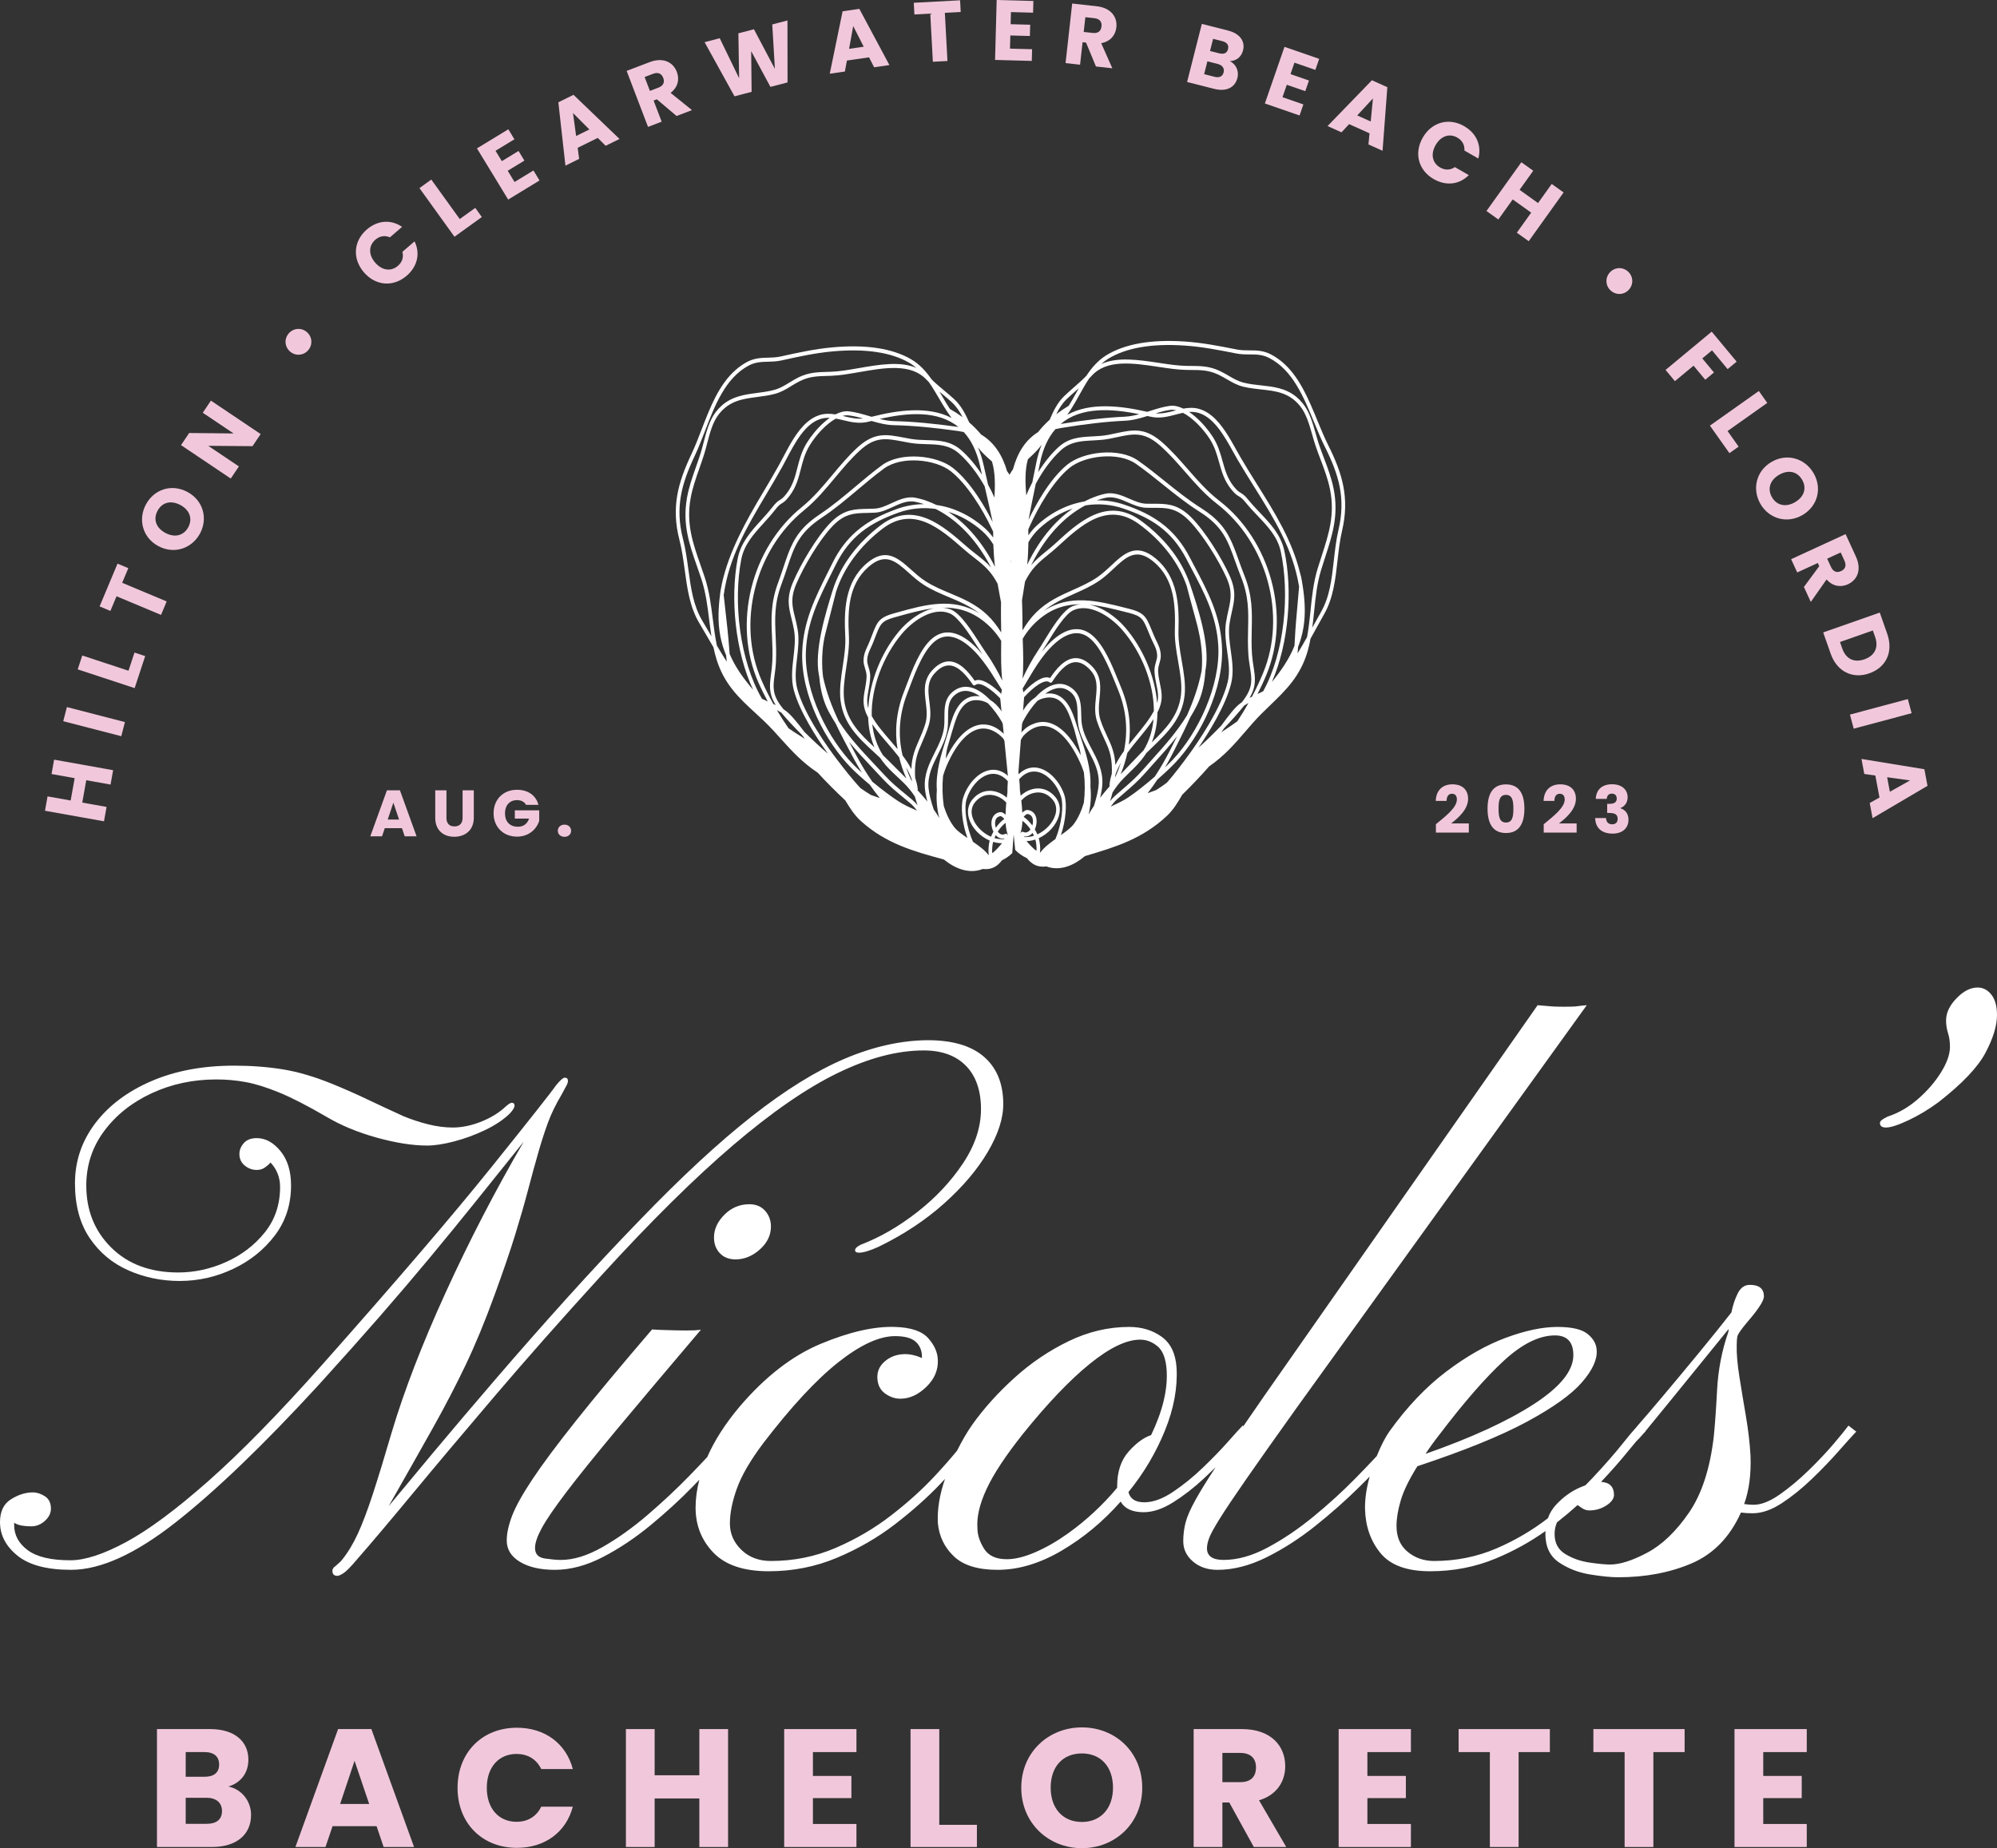<svg viewBox="0 0 665.76 616.284" height="616.284" width="665.76" xmlns="http://www.w3.org/2000/svg" data-name="Layer 2" id="b">
  <rect x="0" y="0" width="665.76" height="616.284" fill="#333333" stroke="none"/>
  <g data-name="Layer 1" id="c">
    <g>
      <g>
        <polygon fill="#f1c8db" points="35.527 269.074 27.426 267.628 28.757 260.172 36.858 261.62 37.712 256.826 18.038 253.311 17.184 258.105 24.891 259.481 23.558 266.936 15.853 265.56 14.995 270.352 34.669 273.867 35.527 269.074"></polygon>
        <rect fill="#f1c8db" transform="translate(-209.459 210.768) rotate(-75.504)" height="19.982" width="4.867" y="230.644" x="28.933"></rect>
        <polygon fill="#f1c8db" points="48.403 218.775 44.833 217.602 42.842 223.658 27.428 218.585 25.907 223.208 44.887 229.456 48.403 218.775"></polygon>
        <polygon fill="#f1c8db" points="38.85 198.83 53.685 205.042 55.564 200.552 40.73 194.34 42.775 189.456 39.177 187.95 33.206 202.207 36.806 203.714 38.85 198.83"></polygon>
        <path fill="#f1c8db" d="m52.811,182.115c5.301,2.828,11.213.756,13.882-4.243,2.668-4.998,1.07-11.014-4.232-13.842-5.299-2.829-11.148-.817-13.828,4.205-2.668,4.999-1.122,11.052,4.177,13.88Zm-.284-11.801c1.5-2.814,4.463-3.588,7.604-1.912,3.089,1.649,4.145,4.567,2.643,7.38-1.527,2.864-4.526,3.587-7.617,1.938-3.138-1.675-4.159-4.542-2.63-7.405Z"></path>
        <polygon fill="#f1c8db" points="79.645 155.533 69.416 148.66 84.184 148.776 86.898 144.736 70.314 133.593 67.601 137.633 77.877 144.538 63.062 144.389 60.346 148.43 76.93 159.573 79.645 155.533"></polygon>
        <path fill="#f1c8db" d="m102.696,116.837c1.606-1.81,1.45-4.462-.337-6.05-1.809-1.608-4.462-1.451-6.068.358-1.589,1.787-1.433,4.441.376,6.047,1.788,1.589,4.442,1.433,6.029-.355Z"></path>
        <path fill="#f1c8db" d="m135.573,91.956c3.604-3.103,4.595-7.45,2.634-11.473l-4.056,3.493c.488,1.833-.097,3.464-1.5,4.672-2.265,1.95-5.269,1.604-7.573-1.072-2.303-2.677-2.196-5.696.069-7.647,1.403-1.207,3.104-1.545,4.844-.787l4.056-3.493c-3.686-2.537-8.151-2.225-11.756.876-4.468,3.846-4.867,9.752-.968,14.284,3.903,4.531,9.782,4.991,14.25,1.147Z"></path>
        <polygon fill="#f1c8db" points="160.638 72.37 158.441 69.32 153.267 73.046 143.785 59.877 139.836 62.722 151.512 78.941 160.638 72.37"></polygon>
        <polygon fill="#f1c8db" points="179.87 60.177 177.84 56.847 171.543 60.686 169.26 56.941 174.828 53.548 172.871 50.338 167.304 53.732 165.198 50.281 171.497 46.442 169.465 43.111 159.01 49.485 169.417 66.55 179.87 60.177"></polygon>
        <path fill="#f1c8db" d="m193.076,52.977l-.491-3.694,6.69-3.301,2.635,2.636,4.62-2.281-15.331-14.722-5.055,2.496,2.363,21.124,4.57-2.256Zm3.411-9.811l-4.417,2.179-1.043-7.645,5.459,5.466Z"></path>
        <path fill="#f1c8db" d="m220.585,40.576l-2.69-7.047,1.091-.416,6.572,5.565,5.134-1.959-7.131-5.748c2.548-1.948,2.981-4.641,2.089-6.983-1.238-3.244-4.532-5.004-9.106-3.259l-7.632,2.914,7.126,18.669,4.547-1.737Zm-2.865-15.967c1.701-.651,2.845-.05,3.372,1.331.559,1.464.096,2.645-1.605,3.296l-2.819,1.076-1.767-4.629,2.819-1.074Z"></path>
        <polygon fill="#f1c8db" points="250.571 30.622 250.429 17.058 256.852 28.976 262.552 27.481 262.523 6.825 257.455 8.154 258.335 22.963 251.342 9.755 246.163 11.113 246.411 26.09 239.939 12.746 234.898 14.066 244.87 32.116 250.571 30.622"></polygon>
        <path fill="#f1c8db" d="m282.342,20.187l7.38-1.072,1.692,3.322,5.097-.741-10.024-18.739-5.578.811-4.286,20.815,5.042-.732.677-3.664Zm2.101-11.495l3.502,6.885-4.876.705,1.374-7.59Z"></path>
        <polygon fill="#f1c8db" points="310.133 4.536 311 20.6 315.862 20.337 314.995 4.273 320.283 3.989 320.073 .094 304.634 .927 304.845 4.822 310.133 4.536"></polygon>
        <polygon fill="#f1c8db" points="344.079 16.411 336.707 16.214 336.824 11.83 343.342 12.003 343.444 8.248 336.925 8.073 337.033 4.031 344.405 4.229 344.509 .329 332.27 0 331.736 19.983 343.975 20.312 344.079 16.411"></polygon>
        <path fill="#f1c8db" d="m360.908,14.078l1.16.129,3.299,7.958,5.461.607-3.71-8.375c3.155-.568,4.774-2.765,5.052-5.255.383-3.452-1.74-6.523-6.606-7.064l-8.121-.902-2.205,19.864,4.839.536.832-7.498Zm.927-8.348l2.999.335c1.811.201,2.553,1.257,2.392,2.728-.176,1.555-1.126,2.396-2.938,2.195l-2.999-.333.546-4.925Z"></path>
        <path fill="#f1c8db" d="m412.538,25.989c.56-2.207-.397-4.565-2.539-5.607,2.017-.076,3.807-1.235,4.403-3.581.778-3.062-1.07-5.616-5.015-6.619l-8.718-2.213-4.917,19.368,9.021,2.29c4.082,1.036,6.952-.437,7.764-3.638Zm-8.111-13.041l3.09.784c1.544.393,2.218,1.327,1.881,2.652-.337,1.324-1.366,1.796-2.912,1.404l-3.088-.785,1.03-4.054Zm-1.905,7.503l3.421.869c1.572.4,2.335,1.445,1.983,2.823-.348,1.381-1.442,1.868-3.015,1.467l-3.476-.883,1.087-4.276Z"></path>
        <polygon fill="#f1c8db" points="434.524 34.822 427.558 32.409 428.993 28.268 435.153 30.401 436.382 26.85 430.222 24.717 431.544 20.897 438.512 23.31 439.788 19.624 428.222 15.621 421.684 34.502 433.25 38.507 434.524 34.822"></polygon>
        <path fill="#f1c8db" d="m449.766,41.394l6.806,3.059-.356,3.711,4.701,2.112,1.597-21.197-5.144-2.312-14.791,15.27,4.651,2.09,2.536-2.732Zm7.944-8.573l-.74,7.69-4.494-2.019,5.234-5.671Z"></path>
        <path fill="#f1c8db" d="m477.967,59.714c4.124,2.37,8.555,1.862,11.699-1.323l-4.641-2.667c-1.569,1.069-3.302,1.058-4.907.134-2.591-1.489-3.263-4.438-1.502-7.498,1.759-3.061,4.644-3.964,7.235-2.474,1.605.921,2.487,2.415,2.353,4.308l4.641,2.668c1.169-4.322-.609-8.429-4.731-10.798-5.109-2.938-10.815-1.357-13.795,3.827s-1.462,10.886,3.647,13.824Z"></path>
        <polygon fill="#f1c8db" points="504.308 66.5 510.467 70.906 505.681 77.599 509.64 80.431 521.27 64.175 517.311 61.341 512.755 67.711 506.594 63.304 511.152 56.935 507.191 54.102 495.56 70.359 499.52 73.193 504.308 66.5"></polygon>
        <path fill="#f1c8db" d="m543.019,96.622c1.632-1.787,1.511-4.443-.275-6.076-1.764-1.613-4.421-1.494-6.053.294-1.615,1.764-1.494,4.42.273,6.034,1.786,1.632,4.441,1.512,6.056-.252Z"></path>
        <polygon fill="#f1c8db" points="564.6 121.935 568.491 126.623 571.404 124.204 567.513 119.516 570.755 116.825 575.955 123.09 578.957 120.598 570.646 110.589 555.269 123.354 558.379 127.099 564.6 121.935"></polygon>
        <polygon fill="#f1c8db" points="576.556 151.105 579.623 148.934 575.937 143.729 589.175 134.35 586.363 130.379 570.057 141.929 576.556 151.105"></polygon>
        <path fill="#f1c8db" d="m586.917,168.073c2.854,4.893,8.815,6.691,14.004,3.665,5.189-3.028,6.55-9.062,3.679-13.981-2.856-4.894-8.817-6.755-14.009-3.728-5.189,3.026-6.529,9.149-3.675,14.043Zm6.186-9.739c3.076-1.793,6.05-1.157,7.685,1.647,1.607,2.755.712,5.684-2.364,7.476-3.023,1.765-6.063,1.132-7.669-1.623-1.637-2.804-.677-5.736,2.348-7.501Z"></path>
        <path fill="#f1c8db" d="m599.158,190.89l6.854-3.156.488,1.059-5.113,6.933,2.299,4.991,5.26-7.501c2.114,2.412,4.832,2.665,7.107,1.618,3.156-1.454,4.692-4.858,2.644-9.306l-3.417-7.422-18.157,8.36,2.036,4.423Zm14.484-6.67l1.263,2.743c.761,1.655.24,2.835-1.105,3.454-1.422.655-2.632.273-3.396-1.384l-1.261-2.741,4.5-2.073Z"></path>
        <path fill="#f1c8db" d="m610.301,217.95c2.112,6.018,7.314,8.537,12.901,6.575,5.615-1.972,8.069-7.18,5.955-13.197l-2.481-7.064-18.858,6.622,2.483,7.065Zm14.067-7.717l.766,2.177c1.215,3.464-.108,6.224-3.573,7.44-3.466,1.217-6.17-.126-7.387-3.592l-.764-2.174,10.959-3.851Z"></path>
        <rect fill="#f1c8db" transform="translate(-40.252 170.437) rotate(-15.004)" height="4.868" width="19.983" y="235.618" x="617.022"></rect>
        <path fill="#f1c8db" d="m641.55,256.506l-20.97-3.432.938,5.008,3.689.527,1.373,7.33-3.249,1.824.946,5.064,18.31-10.782-1.036-5.539Zm-11.511,7.51l-.904-4.841,7.641,1.061-6.737,3.78Z"></path>
      </g>
      <g>
        <path fill="#fff" d="m126.68,438.876c5.854-6.721,11.297-13.105,16.328-19.158,5.029-6.051,10.061-12.201,15.09-18.451,5.029-6.248,10.533-13.104,16.506-20.572-9.51,16.35-18.176,33.09-25.996,50.225s-13.814,32.656-17.979,46.568c-2.438,8.332-4.539,15.209-6.309,20.631-1.768,5.424-3.438,9.846-5.01,13.264-1.572,3.42-3.342,6.348-5.305,8.783-.316.395-.689.768-1.121,1.121s-.807.689-1.119,1.002c-.631.395-.943.904-.943,1.533,0,1.1.549,1.65,1.65,1.65.471,0,1.18-.316,2.123-.943.941-.631,2.434-2.162,4.479-4.598,4.48-5.109,10.592-12.34,18.334-21.693,7.74-9.354,16.918-20.258,27.527-32.717,10.611-12.457,22.439-25.838,35.488-40.143,16.426-17.998,31.084-32.5,43.975-43.504,12.889-11.004,24.502-19.021,34.838-24.051s19.904-7.547,28.709-7.547c6.051,0,10.746,1.711,14.088,5.129,3.34,3.42,5.01,8.234,5.01,14.443,0,6.053-2.004,12.084-6.012,18.096-4.008,6.014-9.078,11.418-15.209,16.211-6.131,4.795-12.379,8.412-18.746,10.848-1.336.629-2.004,1.258-2.004,1.885,0,.551.432.826,1.297.826,1.492,0,3.693-.666,6.604-2.004,8.252-4.01,15.502-8.803,21.752-14.385,6.248-5.578,11.119-11.336,14.619-17.271,3.496-5.934,5.205-11.336,5.127-16.211-.078-6.68-2.24-11.848-6.484-15.502-4.244-3.656-10.492-5.482-18.744-5.482-8.883.078-18.059,2.121-27.529,6.131-9.473,4.008-19.789,10.395-30.947,19.158-11.162,8.764-23.697,20.377-37.609,34.838-7.781,8.018-15.799,16.605-24.051,25.76-8.254,9.158-16.211,18.197-23.875,27.117-7.662,8.92-14.6,17.094-20.809,24.521s-11.16,13.381-14.854,17.861c5.814-10.217,10.746-18.941,14.795-26.172,4.047-7.23,7.682-14.227,10.906-20.986,3.221-6.76,6.404-14.461,9.549-23.107,2.906-7.938,5.227-14.717,6.957-20.338,1.727-5.617,3.162-10.609,4.303-14.973,1.139-4.361,2.299-8.586,3.477-12.674.943-3.301,1.965-6.463,3.066-9.49,1.1-3.025,2.633-6.189,4.598-9.49l1.65-3.066c.312-.549.473-1.061.473-1.531,0-.709-.354-1.062-1.062-1.062-.551,0-1.531.867-2.947,2.594-1.258,1.887-8.391,10.926-21.398,27.117s-31.852,38.197-56.531,66.021c-14.541,16.35-27.195,29.279-37.961,38.787-10.77,9.512-19.906,16.291-27.412,20.338-7.506,4.049-13.695,6.072-18.568,6.072-6.445,0-11.182-1.121-14.207-3.361s-4.539-5.049-4.539-8.43v-.707c.785.473,1.67.787,2.652.943.982.158,1.984.236,3.008.236,1.727,0,3.26-.607,4.598-1.828,1.336-1.217,2.004-2.572,2.004-4.066,0-1.887-.668-3.262-2.004-4.127-1.338-.863-2.674-1.297-4.008-1.297-2.438,0-4.875.766-7.311,2.299-2.438,1.533-3.654,4.068-3.654,7.604,0,4.324,1.945,8.059,5.836,11.201,3.891,3.145,9.844,4.715,17.861,4.715,9.824,0,21.457-5.283,34.896-15.855,13.439-10.57,29.355-25.879,47.748-45.922,7.703-8.488,14.48-16.092,20.338-22.812Z"></path>
        <path fill="#fff" d="m50.4,360.534c-7.979,3.459-14.207,8.154-18.688,14.088-4.479,5.936-6.719,12.598-6.719,19.984,0,7.309,1.629,13.381,4.893,18.215,3.26,4.834,7.562,8.43,12.908,10.787s11.043,3.537,17.096,3.537c6.209,0,12.143-1.336,17.803-4.008,5.658-2.672,10.295-6.385,13.912-11.143,3.613-4.754,5.422-10.314,5.422-16.682,0-4.793-1.178-8.625-3.535-11.494-2.359-2.869-4.992-4.305-7.9-4.305-1.887,0-3.32.551-4.303,1.65-.984,1.102-1.475,2.32-1.475,3.656,0,1.572.59,2.85,1.77,3.83,1.18.984,2.514,1.475,4.008,1.475,1.021,0,1.904-.254,2.652-.766.746-.512,1.395-1.08,1.945-1.711,2.123,2.281,3.184,4.992,3.184,8.135,0,5.896-1.709,10.965-5.129,15.209-3.418,4.244-7.721,7.527-12.908,9.846s-10.494,3.477-15.916,3.477c-9.275,0-16.703-2.75-22.283-8.252-5.582-5.5-8.371-12.418-8.371-20.75,0-6.76,1.984-12.811,5.955-18.156,3.967-5.344,9.254-9.549,15.855-12.615,6.604-3.064,13.795-4.598,21.576-4.598,3.301,0,6.561.295,9.785.885,3.223.59,6.936,1.75,11.141,3.479s9.412,4.402,15.621,8.016c4.873,2.908,10.494,5.246,16.859,7.016,6.367,1.768,11.986,2.652,16.859,2.652,2.436,0,5.402-.451,8.902-1.355,3.496-.902,6.936-2.162,10.314-3.773,3.379-1.609,6.131-3.438,8.254-5.482,1.1-1.178,1.65-2.08,1.65-2.711s-.314-.943-.943-.943c-.473,0-1.377.631-2.711,1.887-2.203,1.887-4.855,3.418-7.959,4.598-3.105,1.18-6.111,1.768-9.02,1.768-2.594,0-5.305-.354-8.135-1.061-2.828-.707-5.582-1.609-8.252-2.711-4.48-2.043-8.488-3.91-12.025-5.6s-7.311-3.361-11.318-5.012c-6.131-2.514-11.752-4.186-16.859-5.01-5.109-.826-10.533-1.238-16.27-1.238-10.453,0-19.67,1.73-27.646,5.188Z"></path>
        <path fill="#fff" d="m249.822,401.561c-3.225,0-5.994,1.16-8.312,3.479s-3.479,4.854-3.479,7.604c0,2.123.648,3.873,1.945,5.246,1.297,1.377,3.045,2.064,5.248,2.064,2.906,0,5.6-1.1,8.074-3.301,2.477-2.199,3.715-4.756,3.715-7.664,0-2.043-.648-3.791-1.945-5.246-1.297-1.453-3.047-2.182-5.246-2.182Z"></path>
        <path fill="#fff" d="m611.469,481.261c-2.398,2.828-5.207,5.816-8.43,8.959-3.223,3.145-6.465,5.855-9.727,8.135-3.262,2.281-6.15,3.42-8.664,3.42-.867,0-1.928-.078-3.184-.236,1.65-4.557,2.357-9.941,2.121-16.152-.234-4.164-.748-8.547-1.531-13.145-.787-4.598-1.516-9-2.182-13.205-.668-4.203-.963-7.723-.885-10.551,0-1.18.078-2.141.236-2.889.156-.746,1.297-2.377,3.418-4.893,3.537-4.086,5.346-6.877,5.424-8.371,0-2.594-1.572-3.891-4.715-3.891-1.73,0-3.066.943-4.01,2.83-.943,1.885-1.65,4.008-2.121,6.365-3.066,3.932-6.703,8.451-10.906,13.559-4.205,5.109-8.193,9.902-11.967,14.383-3.771,4.48-6.562,7.742-8.369,9.785-.18.222-.348.427-.524.643-.969,1.027-2.477,2.829-4.546,5.429-2.594,3.262-5.936,7.074-10.021,11.436-.749.799-1.527,1.596-2.32,2.392-.568.216-1.167.457-1.807.733-2.906,1.258-5.559,3.164-7.957,5.719-1.248,1.33-2.163,2.851-2.761,4.552-5.216,4.024-10.933,7.387-17.165,10.067-6.484,2.789-13.422,4.184-20.809,4.184-3.379,0-6.307-1.02-8.783-3.064-2.475-2.043-3.713-4.912-3.713-8.607,0-2.514.471-5.363,1.414-8.547s2.789-6.975,5.541-11.377c15.641-5.188,27.824-10.139,36.549-14.855,8.725-4.715,14.834-9.096,18.332-13.145,3.496-4.047,5.129-7.604,4.893-10.67-.078-2.043-1.08-3.85-3.006-5.424-1.926-1.57-5.287-2.357-10.08-2.357-4.951,0-10.67,1.199-17.154,3.596-6.484,2.398-13.105,6.15-19.865,11.26s-13.047,11.713-18.863,19.807c-1.496,2.095-2.945,4.898-4.35,8.403-2.147,2.305-4.549,4.809-7.205,7.513-4.244,4.322-8.883,8.547-13.91,12.674-5.031,4.127-10.121,7.564-15.268,10.316-5.15,2.752-10.043,4.125-14.68,4.125-3.695,0-5.541-1.297-5.541-3.891,0-.943.236-2.062.709-3.359.471-1.297,1.65-3.457,3.535-6.484,1.887-3.025,4.834-7.428,8.844-13.205,4.008-5.775,9.549-13.617,16.623-23.52l96.91-134.52c-1.021.078-1.945.176-2.77.295-.826.117-1.553.176-2.182.176-3.145.08-5.562.041-7.25-.117-1.691-.156-3.086-.275-4.186-.354l-91.135,130.275c-2.538,3.663-4.848,7.015-6.953,10.086l-.238-.184c-.787.787-2.357,2.518-4.717,5.188-2.357,2.674-5.168,5.582-8.43,8.725-3.262,3.145-6.621,5.877-10.08,8.193-3.459,2.32-6.643,3.479-9.549,3.479-2.988,0-4.756-1.139-5.305-3.418,5.107-6.287,9.154-13.105,12.143-20.455,2.986-7.35,4.283-14.363,3.891-21.045-.314-4.717-1.986-8.154-5.01-10.316-3.027-2.16-6.623-3.242-10.789-3.242-6.916,0-13.656,1.592-20.219,4.775s-12.596,7.271-18.096,12.262c-5.504,4.992-10.18,10.197-14.031,15.621-1.75,2.506-3.419,5.375-5.013,8.592-2.049,2.505-4.517,5.315-7.425,8.443-4.125,4.441-8.98,8.824-14.561,13.146s-11.75,7.939-18.51,10.846c-6.76,2.908-13.951,4.361-21.574,4.361-4.008,0-7.291-1.236-9.844-3.713-2.555-2.477-3.832-5.402-3.832-8.783,0-3.457.785-7.369,2.357-11.73,1.572-4.363,4.52-9.412,8.842-15.15,9.273-12.102,17.586-21.062,24.936-26.881,7.348-5.814,13.656-8.723,18.922-8.723,3.223,0,5.521.629,6.898,1.885,1.373,1.26,2.062,2.91,2.062,4.953v.471c-2.123-.943-4.127-1.375-6.012-1.297-2.438.08-4.539.865-6.309,2.357-1.768,1.494-2.613,3.342-2.535,5.541.078,2.281.924,4.01,2.535,5.188,1.609,1.18,3.32,1.77,5.129,1.77,3.064,0,5.953-1.316,8.666-3.949,2.711-2.633,3.988-5.639,3.83-9.02-.078-2.516-1.16-4.932-3.242-7.25s-5.758-3.557-11.023-3.715c-6.916-.236-15.148,1.633-24.699,5.6-9.549,3.971-18.609,10.986-27.174,21.045-4.761,5.668-8.33,11.245-10.729,16.732-1.787,1.928-3.77,4.013-5.955,6.258-4.285,4.402-8.922,8.744-13.912,13.027-4.992,4.285-10.002,7.861-15.031,10.729-5.031,2.871-9.668,4.303-13.912,4.303-1.336,0-3.105-.156-5.305-.471-2.201-.312-3.301-1.492-3.301-3.537,0-1.65.746-3.85,2.24-6.602,1.492-2.752,4.203-6.721,8.135-11.908,3.928-5.188,9.529-12.143,16.799-20.867s16.643-19.846,28.119-33.365c-.631.08-1.279.139-1.945.178-.668.039-1.67.059-3.006.059-1.494,0-3.578-.039-6.25-.119-2.672-.076-4.361-.156-5.068-.234-10.455,12.184-18.885,22.303-25.289,30.357-6.406,8.059-11.279,14.602-14.619,19.631s-5.6,9.098-6.779,12.201c-1.178,3.105-1.768,5.836-1.768,8.193,0,2.988,1.473,5.365,4.42,7.133,2.947,1.77,6.818,2.652,11.613,2.652,5.188,0,10.512-1.414,15.975-4.244,5.463-2.828,10.768-6.365,15.916-10.609,5.146-4.244,9.883-8.586,14.207-13.027.711-.73,1.396-1.442,2.07-2.144-.821,3.192-1.244,6.286-1.244,9.277,0,5.895,1.984,10.904,5.953,15.031s10.119,6.189,18.451,6.189c8.018,0,15.58-1.492,22.695-4.48,7.111-2.986,13.576-6.721,19.393-11.199,5.816-4.48,10.887-9,15.209-13.559.497-.524.979-1.037,1.452-1.544-1.794,5.166-2.598,10.044-2.396,14.63.393,4.402,2.16,8.117,5.305,11.143,3.143,3.025,8.018,4.537,14.619,4.537,6.996,0,14.129-2.139,21.398-6.424,7.27-4.283,13.812-9.727,19.631-16.33,1.336,2.359,3.891,3.537,7.662,3.537,3.066,0,6.348-1.1,9.846-3.301,3.496-2.199,6.914-4.852,10.256-7.957,1.346-1.251,2.631-2.486,3.881-3.712-2.876,4.377-5.077,7.937-6.592,10.667-1.768,3.184-2.906,5.777-3.42,7.781-.51,2.004-.766,4.068-.766,6.189,0,2.674,1.082,4.934,3.242,6.779,2.162,1.848,4.893,2.77,8.193,2.77,5.266,0,10.709-1.395,16.33-4.184,5.617-2.789,11.082-6.309,16.387-10.553s10.197-8.586,14.678-13.027c1.153-1.143,2.258-2.249,3.317-3.321-1.09,3.888-1.61,7.494-1.548,10.808.156,5.818,1.885,10.729,5.188,14.736,3.301,4.01,8.801,6.014,16.504,6.014,7.781,0,15.07-1.414,21.871-4.244,6.009-2.502,11.541-5.559,16.6-9.166-.015.302-.036.601-.036.912,0,4.324,1.514,7.508,4.539,9.551,3.025,2.045,6.465,3.379,10.316,4.008,3.85.629,6.994.943,9.432.943,9.115,0,17.289-1.553,24.521-4.656,7.23-3.104,12.693-8.744,16.389-16.918.627.078,1.256.137,1.885.176.629.041,1.297.059,2.004.059,3.066,0,6.309-1.119,9.727-3.359,3.42-2.24,6.779-4.951,10.08-8.135,3.303-3.184,6.25-6.248,8.844-9.195s4.557-5.129,5.895-6.543l-2.594-2.006c-.787,1.102-2.379,3.066-4.775,5.896Zm-131.631-2.83c8.174-10.768,15.326-18.982,21.457-24.641s11.828-8.488,17.094-8.488c4.086,0,6.131,2.201,6.131,6.602,0,5.188-4.402,10.631-13.203,16.328-8.805,5.701-20.83,11.221-36.076,16.564,1.334-2.043,2.867-4.164,4.598-6.365Zm-107.404,17.213v.471c-4.875,5.818-10.336,10.887-16.387,15.209-3.617,2.594-7.232,4.678-10.848,6.248-3.615,1.574-6.799,2.359-9.549,2.359-3.617,0-6.15-1.18-7.605-3.537-1.455-2.359-2.18-4.598-2.18-6.721-.316-3.693.688-8.055,3.006-13.086,2.318-5.029,6.385-11.201,12.203-18.51,8.172-10.139,15.58-17.9,22.223-23.285,6.641-5.383,12.24-8.076,16.801-8.076,2.121,0,4.066.748,5.836,2.24,1.768,1.494,2.77,4.168,3.006,8.018.393,6.365-1.338,13.559-5.188,21.574-2.438.787-4.934,2.615-7.486,5.482-2.555,2.871-3.832,6.74-3.832,11.613Zm203.725-51.402c-2.121,6.129-3.359,12.537-3.713,19.217-.354,6.682-.729,11.906-1.119,15.68-1.26,10.689-4.029,19.141-8.312,25.348-4.285,6.209-8.9,10.631-13.854,13.264-4.951,2.635-9.078,3.949-12.379,3.949-1.572,0-3.852-.215-6.838-.648-2.986-.432-5.678-1.375-8.076-2.83-2.396-1.453-3.596-3.672-3.596-6.66,0-1.45.27-2.75.791-3.91,2.424-1.905,4.714-3.833,6.879-5.785.337.23.705.491,1.113.793.904.67,1.828,1.004,2.771,1.004,2.045,0,3.908-.531,5.6-1.592,1.689-1.062,2.574-2.221,2.652-3.479,0-2.815-1.451-4.287-4.315-4.448,3.501-3.728,6.456-7.079,8.854-10.054,1.073-1.33,2.025-2.476,2.86-3.446.627-.577,1.48-1.503,2.56-2.779.192-.186.372-.354.533-.494l-.07-.057c2.271-2.742,4.986-6.061,8.146-9.964,3.184-3.93,6.504-8.018,9.963-12.262,3.457-4.244,6.68-8.213,9.668-11.908,0,.473-.041.826-.119,1.062Z"></path>
        <path fill="#fff" d="m663.873,331.649c-1.258-1.572-2.789-2.357-4.598-2.357-2.357,0-4.697,1.199-7.014,3.596-2.32,2.398-3.479,4.854-3.479,7.369,0,1.492.215,2.908.648,4.244.432,1.336.648,2.869.648,4.598,0,2.438-.984,5.246-2.947,8.43-1.965,3.182-4.521,6.15-7.664,8.9-3.145,2.752-6.523,4.717-10.139,5.895-1.73.787-2.594,1.494-2.594,2.123,0,1.021.668,1.531,2.004,1.531,1.572,0,4.068-.805,7.486-2.416,3.42-1.609,6.779-3.635,10.08-6.072,7.859-6.131,13.066-11.611,15.621-16.445s3.832-9.02,3.832-12.557c0-2.986-.629-5.266-1.887-6.838Z"></path>
      </g>
      <g>
        <path fill="#f1c8db" d="m76.137,595.727c3.809-1.121,6.666-4.201,6.666-8.963,0-6.219-4.762-10.195-12.771-10.195h-17.701v39.322h18.317c8.29,0,13.052-4.201,13.052-10.699,0-4.48-2.97-8.514-7.562-9.465Zm-14.228-11.484h6.273c3.137,0,4.873,1.457,4.873,4.146s-1.736,4.088-4.873,4.088h-6.273v-8.234Zm7.058,23.918h-7.058v-8.682h6.945c3.193,0,5.153,1.625,5.153,4.426s-1.849,4.256-5.041,4.256Z"></path>
        <path fill="#f1c8db" d="m112.715,576.569l-14.228,39.322h10.026l2.353-6.945h14.676l2.353,6.945h10.139l-14.228-39.322h-11.091Zm.672,24.982l4.817-14.395,4.874,14.395h-9.691Z"></path>
        <path fill="#f1c8db" d="m172.202,584.86c3.641,0,6.609,1.68,8.234,5.041h10.53c-2.24-8.514-9.298-13.779-18.652-13.779-11.596,0-19.773,8.289-19.773,20.053s8.178,19.998,19.773,19.998c9.354,0,16.412-5.211,18.652-13.725h-10.53c-1.625,3.361-4.594,5.041-8.234,5.041-5.882,0-9.915-4.369-9.915-11.314s4.033-11.314,9.915-11.314Z"></path>
        <polygon fill="#f1c8db" points="233.146 591.973 218.247 591.973 218.247 576.569 208.668 576.569 208.668 615.891 218.247 615.891 218.247 599.704 233.146 599.704 233.146 615.891 242.726 615.891 242.726 576.569 233.146 576.569 233.146 591.973"></polygon>
        <polygon fill="#f1c8db" points="261.434 615.891 285.521 615.891 285.521 608.218 271.013 608.218 271.013 599.591 283.84 599.591 283.84 592.198 271.013 592.198 271.013 584.243 285.521 584.243 285.521 576.569 261.434 576.569 261.434 615.891"></polygon>
        <polygon fill="#f1c8db" points="313.135 576.569 303.556 576.569 303.556 615.891 325.682 615.891 325.682 608.499 313.135 608.499 313.135 576.569"></polygon>
        <path fill="#f1c8db" d="m360.691,576.009c-11.147,0-20.222,8.291-20.222,20.109s9.074,20.166,20.222,20.166,20.109-8.346,20.109-20.166-8.907-20.109-20.109-20.109Zm0,31.537c-6.386,0-10.419-4.537-10.419-11.428,0-7.002,4.033-11.426,10.419-11.426,6.273,0,10.362,4.424,10.362,11.426,0,6.891-4.089,11.428-10.362,11.428Z"></path>
        <path fill="#f1c8db" d="m428.469,588.948c0-6.834-4.817-12.379-14.452-12.379h-16.076v39.322h9.579v-14.844h2.296l8.179,14.844h10.811l-9.074-15.572c6.05-1.791,8.738-6.441,8.738-11.371Zm-15.012,5.322h-5.938v-9.746h5.938c3.585,0,5.266,1.904,5.266,4.816,0,3.08-1.681,4.93-5.266,4.93Z"></path>
        <polygon fill="#f1c8db" points="446.281 615.891 470.368 615.891 470.368 608.218 455.86 608.218 455.86 599.591 468.688 599.591 468.688 592.198 455.86 592.198 455.86 584.243 470.368 584.243 470.368 576.569 446.281 576.569 446.281 615.891"></polygon>
        <polygon fill="#f1c8db" points="486.276 584.243 496.694 584.243 496.694 615.891 506.273 615.891 506.273 584.243 516.692 584.243 516.692 576.569 486.276 576.569 486.276 584.243"></polygon>
        <polygon fill="#f1c8db" points="531.199 584.243 541.617 584.243 541.617 615.891 551.196 615.891 551.196 584.243 561.615 584.243 561.615 576.569 531.199 576.569 531.199 584.243"></polygon>
        <polygon fill="#f1c8db" points="578.251 615.891 602.338 615.891 602.338 608.218 587.83 608.218 587.83 599.591 600.657 599.591 600.657 592.198 587.83 592.198 587.83 584.243 602.338 584.243 602.338 576.569 578.251 576.569 578.251 615.891"></polygon>
      </g>
      <path fill="#fff" d="m341.437,232.167c-.26-1.28-.51-2.561-.779-3.839-.048-.624-.095-1.236-.139-1.832-.514-6.666-.895-11.585-1.862-19.555.364-2.051.691-4.148.725-6.243.078-4.618-.892-8.866-2.328-12.909.379-5.965.748-12.32.492-18.343.566-2.849.828-5.586.332-7.982-.339-1.636-1.13-3.053-2.14-4.349-1.531-5.235-4.193-9.56-8.632-12.197-1.197-1.443-2.518-2.789-3.979-4.048-1.261-2.8-2.666-5.603-5.039-7.783-1.095-1.009-2.228-1.956-3.324-2.87-1.461-1.219-2.853-2.391-4.172-3.695-1.862-2.665-4.008-5.07-6.835-6.718-6.269-3.653-15.098-4.992-26.241-3.976-5.953.542-11.408,1.748-17.186,3.029-1.52.338-2.947.376-4.327.41-2.244.061-4.566.118-7.074,1.497-1.329.731-2.536,1.59-3.639,2.553-5.614,4.903-8.551,12.532-11.408,19.951-1.108,2.875-2.153,5.59-3.334,8.087-4.572,9.666-6.837,17.852-4.013,28.785.836,3.238,1.299,6.662,1.747,9.975.825,6.087,1.677,12.383,4.884,17.709.911,1.515,1.845,3.124,2.804,4.782.612,1.054,1.243,2.135,1.882,3.222.293,1.379.621,2.755,1.048,4.118,2.598,8.296,7.58,12.882,12.858,17.736,1.988,1.831,4.044,3.724,6.012,5.859.83.903,1.617,1.774,2.381,2.623,3.883,4.303,7.243,8.022,12.489,11.514,2.881,3.128,5.925,6.196,9.161,9.216,1.471,2.423,3.012,4.91,5.27,6.94,8.384,7.523,17.537,10.026,27.229,12.678.126.033.256.068.383.104,3.985,3.212,8.019,4.453,11.694,3.551.415-.104.823-.244,1.227-.401,3.11.357,4.958-.966,6.432-2.889,1.42-.71,2.541-1.526,3.437-2.411l3.965-52.299Zm-5.363,12.792c.081.26.144.522.216.781.035.292.065.579.108.877-.351-.474-.717-.929-1.107-1.351,0,0-.7-.708-1.879-1.629-1.178-.92-2.152-1.321-2.152-1.321-2.192-.963-4.397-.991-6.568-.091-4.39,1.823-7.561,7.015-9.345,10.713,0,0-.053-1.901.721-4.428.774-2.528,1.221-4.188,1.221-4.188.133-.446.278-.897.406-1.337,1.585-5.497,3.642-10.741,9.724-9.276.673.164,1.311.426,1.914.777,1.861,1.905,3.446,4.132,4.487,5.917.764,1.311,1.529,2.849,2.255,4.556Zm-1.275-13.602c.076.442.163.869.244,1.309-2.465-2.684-5.719-5.393-8.154-5.86-.742-.143-1.389-.079-1.931.194-2.107-2.992-4.903-6.24-8.282-6.444-2.048-.126-4.064.91-5.992,3.073-2.938,3.299-2.491,6.955-2.059,10.489.292,2.401.595,4.877-.153,7.286-.672,2.163-1.406,3.836-2.114,5.453-1.271,2.903-2.381,5.463-2.526,9.602-.829-1.587-1.838-3.092-2.936-4.546-1.474-6.34-1.332-13.286,1.615-20.807.265-.673.547-1.422.847-2.222,1.963-5.217,4.927-13.104,9.207-15.679,5.699-3.43,11.942,3.082,15.156,7.268,1.87,2.436,3.655,5.311,5.382,8.092.524.842,1.048,1.682,1.573,2.515.042.092.08.185.122.278Zm-51.785-19.239c-.431-8.42-.279-17.143,6.542-23.1.015-.014.03-.027.046-.04,5.623-4.879,9.033-1.835,13.35,2.019,1.521,1.36,3.094,2.763,4.887,3.93,2.703,1.755,5.625,2.981,8.452,4.168,3.485,1.459,7.065,2.974,10.298,5.5-8.817-5.552-18.217-2.949-27.332-.413l-1.286.356c-2.095.58-3.412,1.178-4.362,2.007-1.316,1.153-1.927,2.746-2.92,5.333-.201.521-.416,1.088-.66,1.705-.284.723-.568,1.331-.828,1.894-.67,1.453-1.25,2.705-1.316,4.697-.032.973.241,1.86.506,2.717.272.878.553,1.788.504,2.815-.075,1.567-.314,2.889-.547,4.164-.542,2.981-1.01,5.552,1.059,9.349.005.009.013.018.018.027.122,3.49.785,6.869,2.114,9.96-4.627-4.27-9.262-8.767-10.118-15.848-.411-3.394.139-7.047.721-10.911.514-3.41,1.044-6.938.871-10.328Zm16.202,37.67c-.794-.964-1.61-1.908-2.42-2.85-2.371-2.746-4.598-5.351-6.183-8.17-.221-9.53,3.834-19.914,9.888-27.225,4.105-4.957,10.917-9.255,16.187-6.973,2.833,1.225,6.431,6.82,9.061,10.902.672,1.047,1.279,1.988,1.806,2.752-3.664-4.376-9.728-9.709-15.557-6.199-.481.29-.948.635-1.392,1.023-3.871,3.381-6.439,10.209-8.369,15.333-.296.794-.576,1.535-.84,2.205-2.701,6.89-3.14,13.294-2.182,19.203Zm.396-39.15c-5.697,6.879-9.652,16.405-10.145,25.54-.631-2.173-.309-3.949.075-6.059.23-1.265.491-2.697.57-4.362.06-1.288-.274-2.37-.569-3.322-.24-.774-.466-1.507-.442-2.233.056-1.69.529-2.711,1.183-4.125.272-.586.565-1.222.861-1.973.244-.619.463-1.192.664-1.716,1.652-4.308,2.045-5.329,6.441-6.543l1.287-.356c4.036-1.125,7.98-2.209,11.84-2.655-4.348.889-8.76,4.168-11.764,7.802Zm-8.817,30.837c1.503,2.215,3.333,4.337,5.116,6.403,1.314,1.526,2.64,3.066,3.858,4.662.587,2.441,1.398,4.791,2.383,7.048-1.204-1.223-2.418-2.43-3.623-3.626-.994-.988-1.975-1.96-2.925-2.918-.408-.412-.827-.822-1.254-1.229-2.001-3.084-3.132-6.617-3.555-10.34Zm11.226,14.342c.767,1.273,1.417,2.593,1.905,3.969.024.279.046.558.081.84-.747-1.555-1.415-3.161-1.985-4.809Zm31.747-40.673c-.04,3.905-.082,7.946.375,11.814,0,0,0,.002,0,.002-1.548-3.148-3.335-6.305-5.432-9.293-.558-.795-1.226-1.833-1.97-2.989-2.714-4.218-6.432-9.999-9.595-11.367-.982-.424-2.01-.632-3.06-.682,4.704-.128,9.277.958,13.73,4.427,2.518,1.964,4.462,4.197,5.962,6.638-.005.485-.005.973-.01,1.452Zm-2.056-26.134c-4.801-9.41-10.561-15.014-15.565-18.342,4.022,1.236,7.885,3.398,11.336,6.455,1.453,1.287,2.655,2.792,3.674,4.442.083,2.441.257,4.925.555,7.445Zm-58.685,36.174c.033.173.069.343.103.51.357,4.313,1.368,8.287,3.123,11.586.732,1.375,1.51,2.686,2.321,3.946,1.666,3.538,3.527,7.022,5.432,10.589l.521.978c.907,1.702,1.841,3.306,2.792,4.85-.985-.892-1.91-1.762-2.696-2.557-8.321-8.412-16.475-24.075-15.966-37.73.367-9.829,4.246-17.588,8.352-25.801.521-1.043,1.046-2.094,1.573-3.163,4.859-9.881,11.761-14.077,20.634-17.342,4.115-1.514,8.436-1.94,12.683-1.341,5.389,2.689,12.637,8.223,18.518,19.536-1.566-1.758-3.255-3.087-5.015-4.454-1.034-.803-2.105-1.634-3.188-2.589-7.832-6.882-17.579-15.444-28.627-7.041-.905.688-1.855,1.456-2.826,2.304-4.977,4.348-10.513,10.823-13.223,19.571-2.305,7.436-6.158,19.882-4.512,28.147Zm57.508-71.435c.055.049.111.098.166.147,1.143,3.763,1.046,8.007.824,12.014-.629-1.439-1.342-2.872-2.123-4.277-.525-2.268-1.022-4.43-1.457-6.414-.498-2.278-1.158-4.282-1.942-6.066,1.239,1.672,2.896,3.162,4.531,4.596Zm-16.511-22.449c1.085.903,2.206,1.841,3.28,2.828,1.548,1.428,2.648,3.127,3.598,4.972-1.31-.963-2.715-1.872-4.223-2.73-.913-1.397-1.774-2.855-2.617-4.29-.289-.492-.58-.986-.872-1.479.278.233.558.468.834.699Zm-77.028,80.565c-.962-1.663-1.9-3.281-2.816-4.8-3.06-5.078-3.853-10.952-4.694-17.17-.455-3.354-.924-6.821-1.782-10.145-2.712-10.501-.511-18.416,3.92-27.782,1.204-2.547,2.259-5.285,3.375-8.185,3.329-8.647,6.773-17.587,14.456-21.81,2.263-1.245,4.349-1.299,6.557-1.357,1.431-.036,2.911-.075,4.52-.432,5.76-1.275,11.184-2.477,17.067-3.011,10.909-.993,19.516.296,25.581,3.828.835.487,1.595,1.067,2.319,1.688-5.387-2.322-12.361-1.126-19.162.053-3.352.583-6.516,1.132-9.361,1.226l-1.193.036c-3.318.091-6.185.174-9.543,1.816-1.151.564-2.149,1.178-3.114,1.769-1.592.979-3.093,1.902-5.021,2.424-1.92.519-3.888.777-5.791,1.027-3.999.524-8.111,1.063-11.615,4.123-.714.624-1.405,1.353-2.062,2.208-2.154,2.798-3.135,6.57-4.084,10.215-.322,1.239-.627,2.41-.97,3.507-.487,1.555-1.036,3.117-1.568,4.626-1.166,3.311-2.372,6.734-3,10.335-1.531,8.81.758,15.356,3.407,22.934.447,1.272.902,2.574,1.348,3.915,1.512,4.534,2.095,9.24,2.66,13.788.224,1.812.466,3.649.754,5.492-.062-.106-.126-.215-.187-.32Zm1.996,3.416c-.61-2.93-.998-5.892-1.357-8.791-.574-4.621-1.167-9.4-2.723-14.07-.448-1.347-.905-2.655-1.354-3.936-2.583-7.383-4.812-13.765-3.348-22.191.606-3.481,1.791-6.847,2.937-10.099.537-1.522,1.091-3.098,1.584-4.677.354-1.13.663-2.316.99-3.576.913-3.505,1.857-7.13,3.836-9.703,3.566-4.646,8.092-5.232,12.881-5.859,1.94-.254,3.946-.518,5.939-1.056,2.089-.566,3.661-1.532,5.326-2.555.941-.578,1.915-1.177,3.015-1.715,3.134-1.534,5.757-1.608,9.077-1.7l1.2-.036c2.921-.098,6.124-.654,9.514-1.242,8.456-1.468,17.203-2.985,22.344,2.524.268.287.548.558.825.834,1.202,1.727,2.293,3.569,3.362,5.394.454.772.914,1.549,1.382,2.325l1.446,2.28c.44.665.895,1.312,1.368,1.941-7.772-4.083-18.052-2.581-26.662-.392-.271-.075-.544-.157-.814-.235-2.22-.657-4.515-1.336-6.815-1.583-1.443-.153-2.954.265-4.446,1.024-1.715-.277-3.477-.339-5.306.231-1.546.482-2.935,1.338-4.195,2.438-3.335,2.912-5.767,7.541-7.832,11.468-.49.93-.961,1.827-1.42,2.653-1.744,3.14-3.566,6.206-5.328,9.169-5.703,9.586-11.349,19.578-13.766,30.525,0,0-.194,1.093-.369,1.943-.176.85-.245,1.782-.245,1.782-.275,2.043-.451,4.142-.493,6.33-.105,5.352.863,9.824,2.515,13.777.064.727.137,1.445.228,2.159-1.137-1.769-2.235-3.581-3.296-5.382Zm80.504-72.908c-8.175-1.157-15.377-1.809-21.406-1.939-1.631-.036-3.245-.335-4.836-.726,9.419-2.16,19.423-2.895,26.243,2.665Zm-31.735-2.813c-2.249.215-4.359-.277-6.41-.766-.154-.038-.31-.074-.465-.11.666-.169,1.312-.244,1.923-.18,1.657.178,3.283.58,4.952,1.057Zm-44.513,78.511c-.063-.735-.121-1.476-.175-2.225-.291-3.944-.741-7.878-1.173-11.684-.217-1.898-.434-3.814-.633-5.743,1.751-12.657,7.799-22.851,14.163-33.546,1.767-2.972,3.596-6.046,5.349-9.205.464-.835.939-1.74,1.435-2.681,2.732-5.199,6.134-11.667,11.291-13.275,1.048-.326,2.073-.416,3.096-.371-.587.416-1.17.871-1.734,1.362-2.411,2.106-4.531,4.779-5.89,6.981-1.763,2.851-2.472,5.643-3.158,8.339-.756,2.973-1.471,5.782-3.541,8.495-1.137,1.493-1.664,1.816-2.224,2.163-.639.393-1.302.802-2.611,2.5-1.162,1.505-2.465,2.94-3.725,4.327-3.328,3.662-6.771,7.449-7.8,12.826-2.497,13.022-.901,30.704,5.152,43.673-3.125-3.672-5.928-7.472-7.822-11.937Zm10.784,14.938c-7.477-12.791-9.618-32.364-6.925-46.413.952-4.979,4.114-8.457,7.46-12.138,1.278-1.407,2.601-2.86,3.795-4.409,1.164-1.511,1.702-1.842,2.271-2.192.632-.391,1.284-.794,2.569-2.478,2.244-2.941,3.027-6.025,3.787-9.009.659-2.589,1.34-5.27,2.988-7.937,2.18-3.529,5.495-7.101,8.682-8.85.797.146,1.6.332,2.417.528,2.693.644,5.476,1.309,8.646.469.27-.072.544-.14.816-.211,2.424.708,4.918,1.356,7.508,1.412,6.025.129,13.237.786,21.434,1.95.63.09,1.234.203,1.817.337,2.451,2.675,4.354,6.398,5.466,11.488.192.873.398,1.789.61,2.726-2.083-3.163-4.461-6.016-6.921-8.167-3.573-3.125-7.397-3.234-11.444-3.352-1.744-.05-3.543-.103-5.353-.41-.877-.15-1.709-.308-2.505-.461-5.454-1.038-9.435-1.795-14.853,2.936-.158.138-.317.28-.479.43-3.062,2.814-5.728,6.011-8.305,9.103-3.106,3.723-6.313,7.573-10.218,10.741-16.885,13.666-23.097,38.78-14.491,58.391.952,2.17,2.017,4.304,3.135,6.4-.646-.288-1.284-.579-1.906-.883Zm3.762,1.717c-1.415-2.543-2.726-5.172-3.895-7.837-8.35-19.034-2.275-43.388,14.103-56.703,4.001-3.238,7.253-7.145,10.396-10.918,2.551-3.058,5.188-6.222,8.188-8.978,5.221-4.821,8.853-4.112,14.34-3.067.802.153,1.639.312,2.525.463,1.886.322,3.726.374,5.506.425,3.841.111,7.47.216,10.73,3.07,3.161,2.76,6.182,6.709,8.576,10.975.034.149.067.292.101.441.834,3.598,1.741,7.517,2.569,11.478-2.156-4.302-7.111-13.222-13.272-18.053-5.41-4.246-17.382-5.486-23.638-.886-3.059,2.252-6.001,4.727-8.849,7.124-3.759,3.165-7.648,6.438-11.85,9.228-1.364.904-2.543,1.799-3.575,2.702-5.046,4.403-6.541,8.908-8.486,14.759-.561,1.686-1.142,3.432-1.861,5.361-2.532,6.787-2.288,12.178-2.033,17.886.121,2.63.243,5.353.106,8.349-.073,1.58-.254,2.942-.431,4.26-.476,3.569-.852,6.464,1.572,10.311-.274-.13-.548-.264-.822-.388Zm8.969,10.656c-1.294-.811-2.607-1.641-3.871-2.534-1.351-1.924-2.644-3.949-3.881-6.044.497.258.984.531,1.461.824,1.745,2.129,4.217,4.773,6.814,7.363.334.444.675.897,1.025,1.368-.518-.331-1.035-.656-1.547-.977Zm1.419-1.318c-2.609-3.454-4.786-6.119-6.656-7.343-.095-.062-.193-.116-.288-.175-.298-.366-.578-.722-.826-1.053-3.029-4.039-2.685-6.614-2.164-10.512.172-1.289.365-2.746.442-4.392.14-3.063.016-5.818-.105-8.485-.262-5.793-.487-10.795,1.939-17.298.729-1.954,1.314-3.711,1.879-5.411,2.337-7.036,3.882-11.683,11.532-16.755,4.261-2.828,8.178-6.125,11.965-9.313,2.83-2.382,5.758-4.847,8.784-7.074,5.879-4.324,17.157-3.134,22.264.873,5.427,4.255,10.612,12.672,13.656,19.132l.49,1.029c-.003.651.002,1.303.011,1.959-.843-1.153-1.78-2.228-2.854-3.181-4.797-4.25-10.368-6.855-16.077-7.679-4.571-2.24-7.837-2.534-7.914-2.54-2.54-.126-4.841.932-7.068,1.958-1.901.875-3.699,1.703-5.584,1.802-.861.047-1.684.064-2.479.077-3.85.075-7.23.142-11.09,3.513-.438.383-.883.809-1.336,1.283-4.511,4.722-9.821,13.727-12.35,19.704-2.195,5.185-1.445,8.206-.498,12.036.297,1.203.605,2.444.859,3.887.522,2.963.158,6.097-.194,9.127-.413,3.565-.843,7.251.103,10.829,1.934,7.325,7.847,16.309,11.392,21.257-2.238-1.875-5.091-4.522-7.831-7.255Zm24.324,21.781c-.716-.248-1.42-.486-2.103-.728-1.262-.76-2.468-1.544-3.604-2.369-2.747-3.008-5.199-6.113-7.806-9.537-2.51-3.293-10.878-14.729-13.204-23.544-.876-3.311-.483-6.695-.065-10.28.364-3.136.742-6.381.181-9.558-.261-1.492-.589-2.816-.878-3.984-.916-3.7-1.578-6.374.426-11.106,2.48-5.859,7.674-14.675,12.077-19.285,4.082-4.281,7.401-4.338,11.599-4.42.808-.018,1.644-.034,2.517-.079,2.099-.114,4.081-1.024,5.997-1.907,2.198-1.011,4.274-1.968,6.543-1.853.051,0,1.534.136,3.872.914-3.106.02-6.21.563-9.207,1.666-4.597,1.692-9.244,3.814-13.381,7.427-2.988,2.608-5.71,5.997-7.954,10.56-.524,1.069-1.049,2.117-1.569,3.154-4.179,8.36-8.125,16.255-8.506,26.407-.548,14.716,8.092,30.413,16.354,38.769,1.651,1.67,3.832,3.619,6.146,5.543,1.092,1.564,2.21,3.054,3.353,4.48-.261-.092-.527-.184-.787-.27Zm12.688,4.23c-1.887-.827-3.836-1.685-5.535-2.787-2.61-1.687-5.836-4.128-8.844-6.623-1.82-2.617-3.57-5.44-5.239-8.571l-.521-.975c-.674-1.264-1.343-2.515-1.998-3.759,2.474,3.031,5.09,5.806,7.662,8.536,1.11,1.178,2.22,2.353,3.319,3.551,2.309,2.516,4.544,4.356,6.911,6.306.819.674,1.657,1.364,2.527,2.102.84.716,1.566,1.556,2.252,2.457-.178-.08-.356-.157-.534-.236Zm-.968-3.292c-.876-.748-1.719-1.441-2.543-2.118-2.332-1.921-4.538-3.733-6.786-6.186-1.103-1.201-2.217-2.382-3.331-3.563-4.14-4.395-8.397-8.909-11.95-14.406-2.213-4.708-4.07-9.496-5.2-14.662,0,0-1.135-7.149.764-14.643,1.899-7.491,3.535-13.835,3.535-13.835,2.455-7.85,7.976-15.341,15.549-21.098,10.304-7.838,19.273.044,27.185,6.995,1.113.977,2.198,1.822,3.246,2.638,2.495,1.938,4.853,3.771,6.843,6.944.383.609.723,1.218,1.043,1.825.251,1.399.522,2.854.804,4.362.115.601.23,1.213.345,1.833-.013.706-.025,1.409-.031,2.114l.01,3.484c.01.572.013,1.153.031,1.714.029.903.033,1.815.039,2.725-1.379-2.232-2.931-4.228-4.677-5.879-3.805-3.605-8.158-5.427-12.365-7.195-2.78-1.163-5.656-2.368-8.271-4.071-1.718-1.114-3.256-2.487-4.744-3.818-4.357-3.889-8.472-7.564-14.861-2.018-.016.013-.032.026-.048.039-7.291,6.369-7.444,15.857-7.014,24.254.165,3.24-.354,6.69-.856,10.026-.571,3.793-1.161,7.72-.726,11.312.953,7.874,6.099,12.608,11.075,17.188.713.655,1.44,1.322,2.15,1.999.201.307.41.605.627.902,1.527,2.087,3.256,3.693,5.087,5.394.661.616,1.329,1.235,1.995,1.889,1.609,1.571,2.77,3.061,3.85,4.699.26.958.558,1.916.895,2.874-.519-.611-1.063-1.198-1.671-1.717Zm1.654-3.289c.063-.122.1-.264.081-.413-.153-1.276-.449-2.493-.852-3.664-.038-.473-.065-.94-.076-1.4-.116-4.803,1.002-7.354,2.416-10.583.691-1.578,1.474-3.369,2.171-5.608.843-2.713.521-5.352.209-7.907-.427-3.505-.796-6.529,1.714-9.352,1.665-1.872,3.364-2.767,5.047-2.666,3.068.186,5.739,3.515,7.726,6.399.097.144.244.232.406.256.163.018.324-.045.455-.15.317-.285.843-.395,1.488-.274,2.558.494,6.484,4.126,8.846,7.053.033.161.062.331.094.495.091.477.18.966.272,1.45-.011,1.243-.003,2.499.043,3.808-1.363-3.149-3.258-5.991-5.815-7.542-3.505-3.571-7.928-5.981-11.974-3.113-3.285,2.331-3.274,5.68-3.276,8.933,0,1.287,0,2.621-.212,3.866-.474,2.796-1.704,5.251-3.007,7.854-1.807,3.61-3.676,7.341-3.291,11.98.102,1.229.396,2.723.832,4.352-1.052-1.28-2.154-2.533-3.295-3.774Zm5.709,6.875c-.088-.122-.185-.239-.273-.361-.958-2.774-1.605-5.352-1.762-7.237-.351-4.221,1.345-7.611,3.14-11.198,1.294-2.581,2.631-5.25,3.142-8.263.23-1.371.233-2.768.233-4.119,0-3.146-.001-5.871,2.702-7.779,2.542-1.799,5.358-1.031,7.928.792-6.889-.969-9.004,6.366-10.163,10.388-.363,1.26-.761,2.532-1.161,3.818-1.725,5.538-3.482,11.247-3.05,17.056-.251,3.113.032,6.269.807,9.309-.522-.882-1.035-1.704-1.544-2.406Zm6.728,5.686c-1.596-1.916-2.853-4.664-3.677-7.246-.474-3.277-.562-6.69-.252-10.046.195-.701.421-1.389.678-2.07.951-2.514,4.487-10.897,10.036-13.203,2.146-.891,4.342-.725,6.527.503.998.561,1.905,1.287,2.724,2.152.149.216.302.436.45.66,1.485,2.205,1.859,4.549,2.049,7.008-.304,1.68-.544,3.356-.714,5.026-.151-.144-.29-.293-.45-.427-2.125-1.729-4.538-2.171-6.984-1.283-1.092.394-2.16,1.057-3.144,1.915-1.995,1.742-3.652,4.301-4.499,7.115-.879,2.923-.274,8.503,1.462,13.276-1.74-1.186-3.327-2.316-4.208-3.379Zm11.189,9.017c-1.144-1.536-3.088-2.971-5.119-4.366-2.151-4.741-3.085-11.101-2.171-14.141,1.146-3.81,3.901-7.091,6.851-8.157,2.057-.748,4.093-.368,5.893,1.094.368.299.709.631,1.033.981-.091,1.272-.146,2.541-.14,3.8-.081.568-.145,1.132-.211,1.699-1.131-.989-2.459-1.719-3.878-2.067-2.881-.7-5.657.293-7.626,2.727-1.398,1.73-1.794,3.951-1.113,6.26.928,3.141,3.673,5.999,6.91,7.394-.333,1.196-.501,3.391-.351,4.435.013.096.047.183.092.259-.057.027-.114.057-.17.082Zm.861-6.051c-2.883-1.26-5.379-3.828-6.184-6.559-.382-1.293-.544-3.196.856-4.929,1.685-2.086,3.975-2.902,6.448-2.299,1.503.365,2.885,1.218,3.986,2.369-.126,1.362-.214,2.72-.238,4.066-.674-.643-1.297-.936-1.85-.853-.662.1-1.229.357-1.679.75-.473.414-.82.977-1.016,1.672-.352,1.258-.127,2.816.495,4.087-.306.551-.589,1.118-.818,1.695Zm4.44-5.933c-1.026.708-1.994,1.748-2.821,2.938-.267-.805-.337-1.685-.134-2.406.235-.843.8-1.336,1.677-1.469.148-.024.497.124.988.615.099.097.193.211.29.322Zm-3.632,11.141c-.128.071-.263.142-.395.21-.105-.854.037-2.757.305-3.718.32.097.644.184.968.253.671.14,1.329.196,1.976.202-.872,1.1-1.834,2.147-2.853,3.054Zm1.125-4.582c-.261-.055-.522-.12-.778-.198.131-.322.28-.643.44-.96.07.078.133.166.208.238.732.711,1.601,1.011,2.476.881.01.009.018.021.028.028.075.075.144.104.218.158-.837.083-1.704.041-2.591-.148Zm3.607-1.141c-.008-.035.004-.069-.008-.104-.139-.337-.499-.482-.805-.324-.937.48-1.669.064-2.117-.372-.124-.119-.238-.252-.347-.396.753-1.193,1.674-2.217,2.63-2.921.063,1.497.322,2.816.716,3.997-.023.039-.045.077-.069.119Z"></path>
      <path fill="#fff" d="m442.745,148.336c-1.238-2.47-2.344-5.16-3.516-8.009-3.024-7.351-6.134-14.913-11.856-19.686-1.126-.938-2.353-1.77-3.697-2.47-2.54-1.322-4.86-1.327-7.106-1.337-1.38-.002-2.808-.008-4.335-.312-5.806-1.149-11.287-2.231-17.25-2.638-11.163-.763-19.96.776-26.145,4.57-2.788,1.711-4.878,4.164-6.68,6.871-1.288,1.333-2.655,2.537-4.087,3.788-1.075.939-2.188,1.911-3.258,2.945-2.322,2.233-3.665,5.067-4.862,7.895-1.432,1.292-2.723,2.667-3.886,4.137-4.378,2.737-6.941,7.121-8.354,12.389-.98,1.318-1.737,2.753-2.04,4.396-.443,2.407-.116,5.136.513,7.972-.119,6.028.392,12.373.908,18.328-1.344,4.074-2.219,8.343-2.034,12.958.082,2.094.455,4.184.866,6.225-.786,7.99-1.054,12.916-1.418,19.592-.031.596-.064,1.209-.099,1.834-.324,1.742-.632,3.488-.937,5.234l4.971,50.381c.979,1.037,2.244,1.98,3.918,2.769,1.516,1.889,3.395,3.173,6.494,2.743.41.148.82.278,1.237.373,3.694.818,7.7-.514,11.61-3.815.127-.039.256-.077.381-.113,9.628-2.87,18.726-5.581,26.934-13.292,2.211-2.081,3.695-4.602,5.111-7.058,3.167-3.092,6.14-6.228,8.949-9.421,5.166-3.61,8.441-7.404,12.226-11.794.744-.863,1.51-1.754,2.321-2.676,1.916-2.179,3.932-4.119,5.877-5.994,5.165-4.972,10.043-9.67,12.452-18.023.396-1.372.692-2.755.954-4.141.613-1.101,1.22-2.197,1.807-3.264.924-1.679,1.819-3.309,2.696-4.844,3.087-5.397,3.795-11.709,4.481-17.815.371-3.322.757-6.755,1.52-10.012,2.576-10.995.126-19.127-4.664-28.687Zm-87.124-15.257c1.052-1.011,2.152-1.974,3.216-2.902.271-.238.544-.479.818-.718-.282.499-.561.999-.837,1.498-.81,1.454-1.639,2.931-2.521,4.349-1.487.892-2.871,1.833-4.16,2.825.908-1.867,1.969-3.59,3.484-5.053Zm-12.945,20.067c.055-.05.109-.1.164-.151,1.602-1.471,3.224-2.998,4.426-4.697-.745,1.801-1.359,3.819-1.805,6.108-.39,1.993-.837,4.166-1.31,6.445-.748,1.422-1.429,2.871-2.025,4.324-.311-4-.506-8.242.551-12.029Zm.172,27.673c.982-1.673,2.149-3.204,3.573-4.524,3.38-3.135,7.193-5.384,11.187-6.71-4.928,3.44-10.56,9.173-15.147,18.69.242-2.526.36-5.013.388-7.455Zm53.955,14.253c-2.907-8.685-8.588-15.032-13.664-19.266-.989-.826-1.958-1.571-2.877-2.24-11.236-8.15-20.787.634-28.46,7.689-1.061.98-2.113,1.834-3.13,2.661-1.727,1.406-3.384,2.773-4.911,4.57,5.624-11.447,12.743-17.144,18.071-19.954,4.231-.694,8.562-.366,12.71,1.054,8.944,3.062,15.94,7.101,21.022,16.869.551,1.056,1.099,2.096,1.644,3.126,4.292,8.117,8.345,15.786,8.936,25.605.819,13.64-6.98,29.483-15.107,38.082-.767.813-1.671,1.704-2.637,2.618.914-1.566,1.812-3.19,2.681-4.913l.499-.989c1.823-3.607,3.603-7.135,5.189-10.71.785-1.278,1.531-2.606,2.232-3.997,1.68-3.338,2.602-7.334,2.859-11.654.032-.168.061-.339.092-.513,1.459-8.3-2.677-20.655-5.149-28.037Zm-55.912,31.196c.368-3.877.235-7.916.108-11.819-.016-.479-.027-.966-.044-1.451,1.445-2.474,3.338-4.751,5.811-6.771,4.373-3.569,8.92-4.758,13.625-4.737-1.048.074-2.07.305-3.042.752-3.132,1.439-6.718,7.303-9.335,11.581-.717,1.173-1.362,2.226-1.901,3.033-2.03,3.035-3.744,6.232-5.22,9.414,0,0,0-.003,0-.002Zm51.884-5.689c.668,3.85,1.3,7.49.967,10.892-.696,7.099-5.227,11.7-9.756,16.074,1.258-3.12,1.845-6.513,1.888-10.005.006-.009.012-.018.016-.027,1.984-3.843,1.458-6.403.847-9.371-.261-1.27-.531-2.585-.641-4.15-.071-1.025.189-1.942.441-2.825.246-.863.5-1.756.446-2.728-.111-1.99-.72-3.229-1.423-4.666-.274-.557-.57-1.159-.87-1.875-.258-.61-.487-1.172-.699-1.689-1.052-2.563-1.698-4.142-3.04-5.265-.968-.807-2.3-1.375-4.407-1.908l-1.293-.327c-9.169-2.329-18.627-4.718-27.314,1.032,3.174-2.598,6.718-4.194,10.169-5.732,2.8-1.251,5.695-2.543,8.356-4.359,1.766-1.207,3.309-2.646,4.797-4.04,4.229-3.951,7.57-7.072,13.302-2.322.016.013.031.026.046.039,6.956,5.801,7.306,14.518,7.065,22.946-.096,3.393.514,6.908,1.106,10.305Zm-16.939,30.486c1.18-1.623,2.472-3.194,3.751-4.749,1.738-2.106,3.517-4.269,4.971-6.518-.339,3.732-1.392,7.29-3.321,10.418-.418.417-.828.836-1.226,1.257-.93.98-1.887,1.974-2.859,2.984-1.177,1.223-2.364,2.457-3.54,3.707.932-2.279,1.691-4.647,2.223-7.1Zm-4.052,8.18c.027-.283.044-.562.06-.842.457-1.387,1.079-2.721,1.815-4.011-.533,1.66-1.164,3.282-1.875,4.853Zm1.927-30.092c-.279-.664-.575-1.398-.891-2.185-2.045-5.079-4.767-11.847-8.714-15.139-.454-.378-.927-.713-1.415-.991-5.908-3.376-11.848,2.092-15.412,6.55.51-.776,1.094-1.731,1.742-2.792,2.536-4.14,6.007-9.815,8.811-11.104,5.217-2.401,12.125,1.742,16.342,6.604,6.219,7.172,10.506,17.462,10.502,26.994-1.52,2.854-3.689,5.509-5.996,8.308-.788.96-1.582,1.923-2.354,2.904.825-5.929.239-12.321-2.616-19.148Zm11.841-.734c.433,2.1.795,3.869.213,6.055-.701-9.122-4.871-18.556-10.722-25.304-3.088-3.565-7.57-6.744-11.938-7.534,3.869.359,7.837,1.353,11.897,2.386l1.296.327c4.422,1.114,4.84,2.125,6.588,6.395.213.52.445,1.087.702,1.701.313.744.62,1.374.907,1.953.685,1.398,1.181,2.408,1.274,4.097.041.725-.168,1.463-.39,2.242-.274.958-.584,2.048-.494,3.334.117,1.663.41,3.089.668,4.348Zm-45.217,2.263c.039-.094.075-.187.115-.28.508-.845,1.013-1.696,1.516-2.55,1.663-2.819,3.383-5.733,5.197-8.212,3.119-4.259,9.213-10.91,14.988-7.608,4.338,2.476,7.481,10.293,9.56,15.464.321.793.618,1.536.897,2.202,3.118,7.452,3.416,14.392,2.087,20.765-1.065,1.479-2.039,3.007-2.832,4.612-.239-4.135-1.406-6.669-2.742-9.542-.745-1.601-1.517-3.257-2.237-5.404-.804-2.391-.556-4.874-.318-7.28.353-3.543.716-7.208-2.297-10.44-1.976-2.118-4.015-3.109-6.058-2.936-3.374.281-6.097,3.592-8.134,6.631-.547-.261-1.198-.31-1.935-.151-2.424.523-5.616,3.305-8.019,6.044.07-.441.149-.871.214-1.314Zm-1.167,14.414c.068-.261.126-.522.201-.786.686-1.722,1.415-3.277,2.151-4.606.999-1.808,2.532-4.07,4.352-6.017.592-.365,1.225-.641,1.894-.82,6.047-1.603,8.222,3.593,9.932,9.053.138.438.293.885.436,1.328,0,0,1.158,4.453,1.642,5.978.484,1.526.495,2.592.495,2.592-1.868-3.657-5.157-8.775-9.587-10.498-2.189-.852-4.394-.773-6.563.239,0,0-1.315.457-2.537,1.595-1.222,1.139-1.428,1.445-1.428,1.445-.38.431-.733.894-1.073,1.376.033-.298.058-.587.085-.879Zm1.134,32.642c-.012.036,0,.07-.007.105-.026-.041-.048-.079-.071-.117.368-1.19.596-2.514.627-4.013.972.682,1.912,1.686,2.692,2.861-.103.146-.216.282-.335.403-.439.446-1.162.879-2.111.42-.309-.152-.664.002-.795.341Zm.97-5.336c.095-.113.187-.229.283-.329.481-.501.825-.657.973-.637.882.113,1.458.594,1.712,1.431.218.716.165,1.597-.082,2.408-.854-1.171-1.843-2.189-2.886-2.874Zm.067,6.707c.072-.056.143-.087.216-.163.01-.007.019-.02.027-.029.878.11,1.739-.209,2.457-.937.071-.073.135-.163.203-.243.166.313.321.631.461.95-.255.083-.515.155-.775.215-.883.209-1.749.271-2.589.206Zm4.218,4.55c-.134-.065-.273-.133-.402-.201-1.038-.884-2.022-1.909-2.92-2.988.648-.021,1.303-.091,1.97-.246.322-.075.645-.171.962-.275.288.955.475,2.854.39,3.71Zm-.567-7.102c.593-1.285.783-2.848.401-4.097-.21-.691-.568-1.246-1.051-1.649-.46-.383-1.031-.627-1.696-.712-.554-.07-1.17.237-1.829.892-.056-1.342-.173-2.699-.33-4.057,1.073-1.176,2.436-2.06,3.929-2.459,2.46-.659,4.767.105,6.5,2.152,1.44,1.7,1.32,3.607.967,4.908-.743,2.748-3.179,5.372-6.033,6.697-.241-.572-.538-1.132-.856-1.677Zm6.871,3.226c-1.997,1.441-3.907,2.919-5.017,4.481-.057-.023-.116-.052-.173-.078.043-.077.075-.164.086-.261.126-1.048-.091-3.239-.452-4.426,3.204-1.467,5.884-4.387,6.74-7.548.628-2.324.183-4.535-1.254-6.234-2.024-2.388-4.822-3.318-7.685-2.553-1.412.38-2.723,1.14-3.831,2.154-.079-.565-.155-1.127-.249-1.694-.024-1.259-.107-2.526-.227-3.795.318-.355.651-.697,1.013-1.005,1.764-1.502,3.793-1.928,5.867-1.227,2.972,1,5.8,4.217,7.033,8,.982,3.018.194,9.398-1.85,14.186Zm9.477-12.116c-.767,2.601-1.961,5.376-3.514,7.328-.857,1.083-2.417,2.249-4.131,3.474,1.628-4.812,2.108-10.403,1.162-13.306-.91-2.794-2.623-5.314-4.659-7.011-1.003-.835-2.084-1.474-3.186-1.843-2.464-.833-4.869-.336-6.953,1.444-.156.134-.293.289-.44.434-.207-1.666-.483-3.333-.829-5.008.136-2.463.456-4.814,1.891-7.053.144-.228.292-.451.435-.67.8-.883,1.689-1.63,2.674-2.213,2.155-1.277,4.349-1.493,6.513-.651,5.601,2.18,9.325,10.481,10.334,12.972.272.676.514,1.358.724,2.055.386,3.348.375,6.762-.022,10.049Zm3.348,1.124c-.085.124-.178.243-.265.367-.492.714-.986,1.547-1.489,2.441.707-3.057.918-6.219.596-9.325.299-5.817-1.585-11.484-3.435-16.982-.429-1.277-.855-2.539-1.248-3.79-1.25-3.995-3.531-11.281-10.395-10.155,2.528-1.88,5.326-2.712,7.908-.971,2.746,1.846,2.807,4.57,2.877,7.716.032,1.351.065,2.747.328,4.112.579,3,1.976,5.638,3.328,8.189,1.877,3.546,3.648,6.896,3.393,11.124-.114,1.888-.702,4.48-1.598,7.275Zm2.079-2.788c.4-1.639.66-3.14.734-4.37.279-4.647-1.675-8.335-3.562-11.903-1.361-2.573-2.647-5-3.184-7.784-.24-1.24-.27-2.573-.297-3.861-.076-3.252-.142-6.6-3.48-8.856-4.109-2.776-8.477-.266-11.899,3.383-2.521,1.608-4.354,4.493-5.644,7.672.017-1.309-.004-2.565-.044-3.808.081-.485.159-.976.239-1.455.028-.165.053-.335.082-.497,2.296-2.98,6.14-6.697,8.685-7.252.641-.135,1.168-.037,1.493.24.132.103.296.162.457.14.161-.028.306-.12.401-.265,1.92-2.928,4.515-6.317,7.578-6.572,1.68-.14,3.398.717,5.106,2.551,2.574,2.765,2.273,5.797,1.925,9.311-.256,2.561-.517,5.208.388,7.9.747,2.223,1.569,3.996,2.297,5.558,1.488,3.196,2.662,5.721,2.654,10.526.001.46-.016.927-.043,1.401-.376,1.179-.645,2.403-.769,3.682-.014.149.026.29.092.41-1.112,1.267-2.187,2.544-3.209,3.848Zm4.136-1.736c1.043-1.662,2.17-3.178,3.743-4.785.652-.669,1.306-1.303,1.952-1.934,1.793-1.742,3.483-3.386,4.962-5.507.21-.301.413-.605.606-.916.695-.694,1.405-1.377,2.105-2.048,4.871-4.691,9.908-9.541,10.682-17.435.353-3.601-.327-7.513-.983-11.293-.577-3.324-1.175-6.761-1.083-10.004.24-8.405-.127-17.887-7.563-24.089-.015-.013-.031-.026-.048-.038-6.512-5.399-10.543-1.632-14.811,2.355-1.459,1.365-2.964,2.771-4.656,3.924-2.575,1.761-5.422,3.031-8.178,4.257-4.165,1.863-8.475,3.784-12.198,7.474-1.708,1.69-3.213,3.721-4.541,5.984-.015-.909-.031-1.822-.024-2.725.007-.562-.003-1.142-.007-1.715l-.069-3.484c-.024-.704-.05-1.407-.079-2.112.1-.623.202-1.237.303-1.84.248-1.514.487-2.975.705-4.379.305-.614.633-1.231,1.002-1.848,1.917-3.217,4.234-5.103,6.684-7.097,1.03-.839,2.096-1.709,3.185-2.711,7.754-7.129,16.541-15.212,27.019-7.61,7.702,5.584,13.391,12.948,16.025,20.74,0,0,1.7,6.56,2.892,10.76,1.192,4.2,1.886,7.834,2.137,11.511.25,3.677-.087,6.103-.087,6.103-1.011,5.19-2.759,10.018-4.866,14.776-3.426,5.576-7.581,10.185-11.619,14.673-1.087,1.206-2.174,2.413-3.25,3.638-2.192,2.504-4.356,4.366-6.644,6.339-.807.695-1.635,1.408-2.495,2.175-.595.533-1.125,1.132-1.63,1.754.314-.965.591-1.93.83-2.893Zm-.09,4.452c-.177.084-.354.165-.53.249.667-.916,1.373-1.772,2.197-2.507.853-.758,1.674-1.467,2.479-2.159,2.322-2.002,4.514-3.893,6.767-6.461,1.07-1.222,2.153-2.422,3.235-3.625,2.51-2.787,5.063-5.621,7.468-8.707-.629,1.259-1.27,2.526-1.912,3.804l-.499.986c-1.598,3.168-3.284,6.03-5.044,8.688-2.95,2.562-6.12,5.076-8.692,6.821-1.673,1.14-3.603,2.042-5.469,2.911Zm18.223-7.741c-1.119.851-2.306,1.662-3.55,2.45-.678.258-1.374.511-2.087.776-.257.092-.519.19-.781.288,1.11-1.451,2.194-2.967,3.251-4.555,2.27-1.977,4.406-3.975,6.019-5.681,8.071-8.541,16.352-24.43,15.472-39.13-.612-10.14-4.735-17.944-9.105-26.207-.542-1.025-1.091-2.061-1.639-3.118-2.347-4.511-5.145-7.837-8.192-10.377-4.216-3.519-8.911-5.534-13.545-7.121-3.023-1.035-6.138-1.507-9.242-1.457,2.32-.83,3.799-.997,3.848-1.001,2.269-.166,4.365.743,6.586,1.704,1.935.838,3.936,1.706,6.038,1.77.874.025,1.71.022,2.518.022,4.199-.013,7.518-.032,11.698,4.157,4.504,4.508,9.898,13.204,12.51,19.005,2.11,4.685,1.509,7.373.677,11.094-.262,1.174-.559,2.508-.788,4.003-.489,3.189-.037,6.424.398,9.551.497,3.575.968,6.95.168,10.279-2.124,8.869-10.233,20.488-12.667,23.84-2.529,3.48-4.909,6.639-7.587,9.709Zm10.523-11.67c3.433-5.027,9.141-14.142,10.909-21.509.864-3.599.352-7.273-.143-10.828-.42-3.021-.856-6.145-.402-9.12.222-1.448.502-2.696.771-3.905.859-3.851,1.539-6.888-.772-12.022-2.664-5.918-8.177-14.801-12.793-19.419-.464-.463-.919-.88-1.366-1.252-3.934-3.283-7.315-3.274-11.166-3.261-.794.005-1.619.007-2.481-.021-1.886-.057-3.701-.844-5.621-1.675-2.25-.975-4.574-1.981-7.112-1.796-.076.006-3.333.374-7.852,2.717-5.69.953-11.2,3.683-15.9,8.041-1.053.977-1.963,2.072-2.781,3.245-.007-.656-.016-1.308-.034-1.959l.466-1.04c2.897-6.526,7.889-15.06,13.218-19.437,5.016-4.122,16.264-5.567,22.241-1.377,3.073,2.158,6.057,4.557,8.94,6.875,3.857,3.1,7.849,6.308,12.174,9.04,7.763,4.896,9.411,9.506,11.908,16.488.604,1.687,1.228,3.43,2.001,5.37,2.572,6.444,2.462,11.45,2.33,17.247-.06,2.67-.121,5.426.089,8.485.113,1.643.339,3.096.542,4.381.607,3.885,1.009,6.451-1.927,10.558-.239.336-.511.699-.8,1.071-.096.061-.192.118-.285.181-1.841,1.266-3.957,3.98-6.487,7.492-2.677,2.794-5.471,5.506-7.666,7.431Zm12.928-8.766c-1.246.921-2.538,1.781-3.814,2.621-.504.333-1.015.67-1.524,1.012.338-.479.668-.939.994-1.391,2.536-2.648,4.947-5.347,6.644-7.515.47-.304.952-.588,1.441-.857-1.188,2.122-2.436,4.177-3.741,6.13Zm4.099-7.828c2.337-3.901,1.896-6.787,1.336-10.344-.205-1.313-.417-2.672-.526-4.249-.206-2.993-.145-5.718-.084-8.349.127-5.713.249-11.107-2.437-17.836-.764-1.912-1.384-3.644-1.983-5.317-2.074-5.805-3.673-10.275-8.816-14.563-1.053-.879-2.254-1.747-3.637-2.62-4.264-2.694-8.226-5.878-12.056-8.957-2.902-2.331-5.899-4.74-9.009-6.921-6.357-4.457-18.298-2.947-23.609,1.421-6.051,4.97-10.802,13.999-12.862,18.35.738-3.978,1.556-7.917,2.309-11.533.029-.149.061-.293.09-.443,2.297-4.319,5.228-8.336,8.326-11.167,3.195-2.927,6.82-3.114,10.659-3.313,1.778-.092,3.617-.185,5.493-.549.882-.171,1.716-.348,2.515-.52,5.461-1.169,9.076-1.96,14.405,2.741,3.061,2.687,5.77,5.791,8.388,8.79,3.229,3.7,6.568,7.533,10.641,10.679,16.676,12.94,23.304,37.15,15.385,56.369-1.108,2.692-2.359,5.349-3.716,7.924-.271.131-.542.27-.813.407Zm4.535-2.209c-.616.318-1.246.623-1.886.926,1.069-2.121,2.086-4.278,2.989-6.469,8.159-19.801,1.381-44.768-15.812-58.047-3.975-3.078-7.27-6.854-10.458-10.506-2.646-3.033-5.384-6.169-8.51-8.913-.166-.146-.325-.285-.488-.419-5.524-4.607-9.488-3.76-14.917-2.597-.791.169-1.62.346-2.492.516-1.803.349-3.602.442-5.344.532-4.044.21-7.863.406-11.363,3.611-2.411,2.206-4.724,5.113-6.735,8.322.191-.942.377-1.862.548-2.739.996-5.113,2.813-8.878,5.204-11.609.581-.147,1.182-.274,1.808-.378,8.17-1.35,15.365-2.169,21.386-2.435,2.589-.115,5.067-.819,7.473-1.582.275.064.551.126.822.192,3.188.767,5.955.04,8.634-.665.811-.215,1.611-.419,2.404-.583,3.226,1.677,6.621,5.174,8.88,8.651,1.708,2.63,2.45,5.294,3.168,7.868.827,2.965,1.68,6.032,3.988,8.921,1.323,1.654,1.985,2.043,2.626,2.419.576.336,1.122.656,2.32,2.139,1.228,1.522,2.583,2.944,3.893,4.322,3.43,3.603,6.669,7.009,7.735,11.965,3.01,13.984,1.313,33.601-5.872,46.558Zm-67.502-89.129c6.692-5.714,16.709-5.206,26.177-3.26-1.583.427-3.189.763-4.819.836-6.026.267-13.212,1.083-21.358,2.424Zm31.662-3.532c1.66-.514,3.275-.954,4.928-1.169.61-.078,1.257-.017,1.926.137-.155.04-.308.079-.461.121-2.041.535-4.14,1.075-6.393.911Zm46.281,77.482c-1.791,4.506-4.508,8.369-7.549,12.111,5.758-13.103,6.952-30.816,4.162-43.778-1.151-5.353-4.677-9.061-8.09-12.646-1.291-1.358-2.626-2.763-3.822-4.241-1.349-1.667-2.02-2.061-2.667-2.44-.567-.335-1.103-.646-2.274-2.112-2.13-2.665-2.907-5.457-3.731-8.413-.747-2.68-1.521-5.455-3.348-8.265-1.408-2.171-3.588-4.795-6.047-6.846-.575-.478-1.167-.92-1.764-1.322,1.021-.067,2.049-.001,3.103.301,5.194,1.49,8.74,7.88,11.589,13.016.518.929,1.014,1.823,1.496,2.648,1.824,3.118,3.723,6.15,5.558,9.081,6.603,10.548,12.881,20.602,14.918,33.216-.156,1.933-.328,3.853-.503,5.756-.345,3.814-.707,7.757-.907,11.707-.036.75-.078,1.491-.125,2.228Zm4.193-2.887c-1.02,1.824-2.076,3.661-3.174,5.455.074-.716.132-1.436.18-2.164,1.561-3.989,2.426-8.482,2.2-13.83-.09-2.186-.314-4.281-.636-6.317,0,0-.127-.806-.336-2.081-.209-1.275-.572-2.431-.572-2.431-2.667-10.889-8.325-19.95-14.245-29.405-1.829-2.923-3.721-5.945-5.536-9.046-.476-.816-.967-1.699-1.479-2.62-2.154-3.88-4.69-8.451-8.09-11.288-1.285-1.072-2.694-1.896-4.249-2.343-1.842-.528-3.601-.427-5.31-.11-1.507-.725-3.028-1.108-4.466-.923-2.295.299-4.573,1.03-6.778,1.737-.268.087-.539.172-.809.253-8.657-1.993-18.97-3.262-26.645.996.458-.639.899-1.296,1.323-1.971l1.394-2.313c.451-.786.892-1.573,1.328-2.355,1.029-1.848,2.076-3.714,3.239-5.469.271-.282.544-.56.806-.852,5.016-5.624,13.794-4.306,22.282-3.03,3.403.511,6.616.994,9.54,1.026l1.199.009c3.322.017,5.945.032,9.114,1.494,1.11.514,2.099,1.09,3.053,1.647,1.687.985,3.281,1.915,5.382,2.433,2.004.493,4.015.711,5.961.921,4.804.518,9.34,1.002,13.009,5.565,2.039,2.527,3.064,6.13,4.057,9.613.356,1.252.691,2.431,1.07,3.553.53,1.568,1.119,3.13,1.69,4.64,1.22,3.226,2.482,6.563,3.165,10.03,1.656,8.39-.43,14.821-2.843,22.261-.42,1.291-.848,2.609-1.266,3.969-1.45,4.701-1.935,9.492-2.403,14.125-.293,2.907-.614,5.877-1.158,8.82Zm10.479-35.777c-.783,3.342-1.172,6.82-1.552,10.183-.699,6.235-1.359,12.125-4.303,17.272-.881,1.539-1.781,3.178-2.707,4.862-.059.107-.12.217-.179.324.246-1.849.445-3.691.629-5.508.461-4.56.937-9.278,2.346-13.845.417-1.351.842-2.663,1.257-3.945,2.479-7.637,4.619-14.232,2.887-23.005-.709-3.586-1.992-6.982-3.233-10.265-.566-1.497-1.15-3.046-1.672-4.589-.368-1.089-.699-2.252-1.05-3.484-1.03-3.622-2.097-7.372-4.313-10.12-.677-.84-1.384-1.553-2.113-2.16-3.572-2.98-7.696-3.425-11.705-3.859-1.908-.207-3.881-.42-5.812-.896-1.941-.478-3.462-1.366-5.075-2.309-.98-.569-1.991-1.16-3.154-1.698-3.394-1.566-6.262-1.583-9.582-1.599l-1.193-.009c-2.847-.03-6.025-.507-9.389-1.014-6.824-1.025-13.824-2.062-19.158.381.712-.638,1.458-1.234,2.283-1.741,5.982-3.67,14.557-5.152,25.486-4.408,5.893.401,11.342,1.48,17.13,2.624,1.616.321,3.096.326,4.528.33,2.211.008,4.296.014,6.586,1.208,7.777,4.048,11.422,12.907,14.947,21.476,1.182,2.874,2.299,5.588,3.561,8.107,4.64,9.263,7.022,17.126,4.548,27.686Z"></path>
      <g data-name="BACHELORETTE" id="d">
        <g>
          <path fill="#f1c8db" d="m478.701,274.846c3.388-2.798,6.994-5.574,6.994-8.262,0-1.159-.525-1.902-1.661-1.902-1.115,0-1.77.875-1.77,2.383h-3.606c.109-3.869,2.623-5.529,5.529-5.529,3.629,0,5.246,2.12,5.246,4.808,0,3.498-3.126,6.296-5.661,8.241h5.901v3.038h-10.972v-2.775Z"></path>
          <path fill="#f1c8db" d="m502.061,261.557c4.546,0,6.142,3.41,6.142,8.087,0,4.721-1.595,8.131-6.142,8.131s-6.142-3.41-6.142-8.131c0-4.677,1.595-8.087,6.142-8.087Zm0,3.498c-2.208,0-2.47,2.141-2.47,4.59,0,2.536.262,4.634,2.47,4.634s2.47-2.098,2.47-4.634c0-2.448-.262-4.59-2.47-4.59Z"></path>
          <path fill="#f1c8db" d="m514.646,274.846c3.388-2.798,6.994-5.574,6.994-8.262,0-1.159-.525-1.902-1.661-1.902-1.115,0-1.77.875-1.77,2.383h-3.606c.109-3.869,2.623-5.529,5.529-5.529,3.629,0,5.246,2.12,5.246,4.808,0,3.498-3.126,6.296-5.661,8.241h5.901v3.038h-10.972v-2.775Z"></path>
          <path fill="#f1c8db" d="m537.439,261.513c3.366,0,5.18,1.924,5.18,4.328,0,2.099-1.311,3.213-2.404,3.586v.086c1.595.525,2.688,1.749,2.688,3.848,0,2.688-1.923,4.611-5.267,4.611-3.323,0-5.726-1.574-5.836-5.18h3.629c.021,1.246.699,2.076,2.076,2.076,1.158,0,1.791-.743,1.791-1.793,0-1.42-.851-1.989-2.798-1.989h-.699v-3.038h.699c1.269,0,2.492-.306,2.492-1.749,0-1.07-.634-1.661-1.64-1.661-1.201,0-1.639.875-1.704,1.749h-3.65c.131-3.148,2.185-4.874,5.442-4.874Z"></path>
        </g>
      </g>
      <g data-name="BACHELORETTE" id="e">
        <g>
          <path fill="#f1c8db" d="m134.004,276.161h-5.726l-.919,2.71h-3.912l5.551-15.343h4.328l5.551,15.343h-3.956l-.918-2.71Zm-2.864-8.502l-1.879,5.617h3.78l-1.901-5.617Z"></path>
          <path fill="#f1c8db" d="m145.103,263.528h3.737v9.179c0,1.815.896,2.864,2.666,2.864s2.711-1.049,2.711-2.864v-9.179h3.737v9.158c0,4.24-2.972,6.338-6.513,6.338-3.563,0-6.338-2.098-6.338-6.338v-9.158Z"></path>
          <path fill="#f1c8db" d="m179.499,268.38h-4.13c-.569-1.027-1.618-1.574-3.016-1.574-2.404,0-4,1.704-4,4.371,0,2.84,1.618,4.502,4.306,4.502,1.858,0,3.147-.984,3.715-2.71h-4.743v-2.754h8.13v3.475c-.786,2.645-3.344,5.289-7.388,5.289-4.589,0-7.824-3.213-7.824-7.802s3.213-7.825,7.803-7.825c3.671,0,6.338,1.88,7.147,5.028Z"></path>
          <path fill="#f1c8db" d="m188.194,279.046c-1.334,0-2.23-.896-2.23-2.011,0-1.158.896-2.054,2.23-2.054,1.311,0,2.208.896,2.208,2.054,0,1.115-.896,2.011-2.208,2.011Z"></path>
        </g>
      </g>
    </g>
  </g>
</svg>